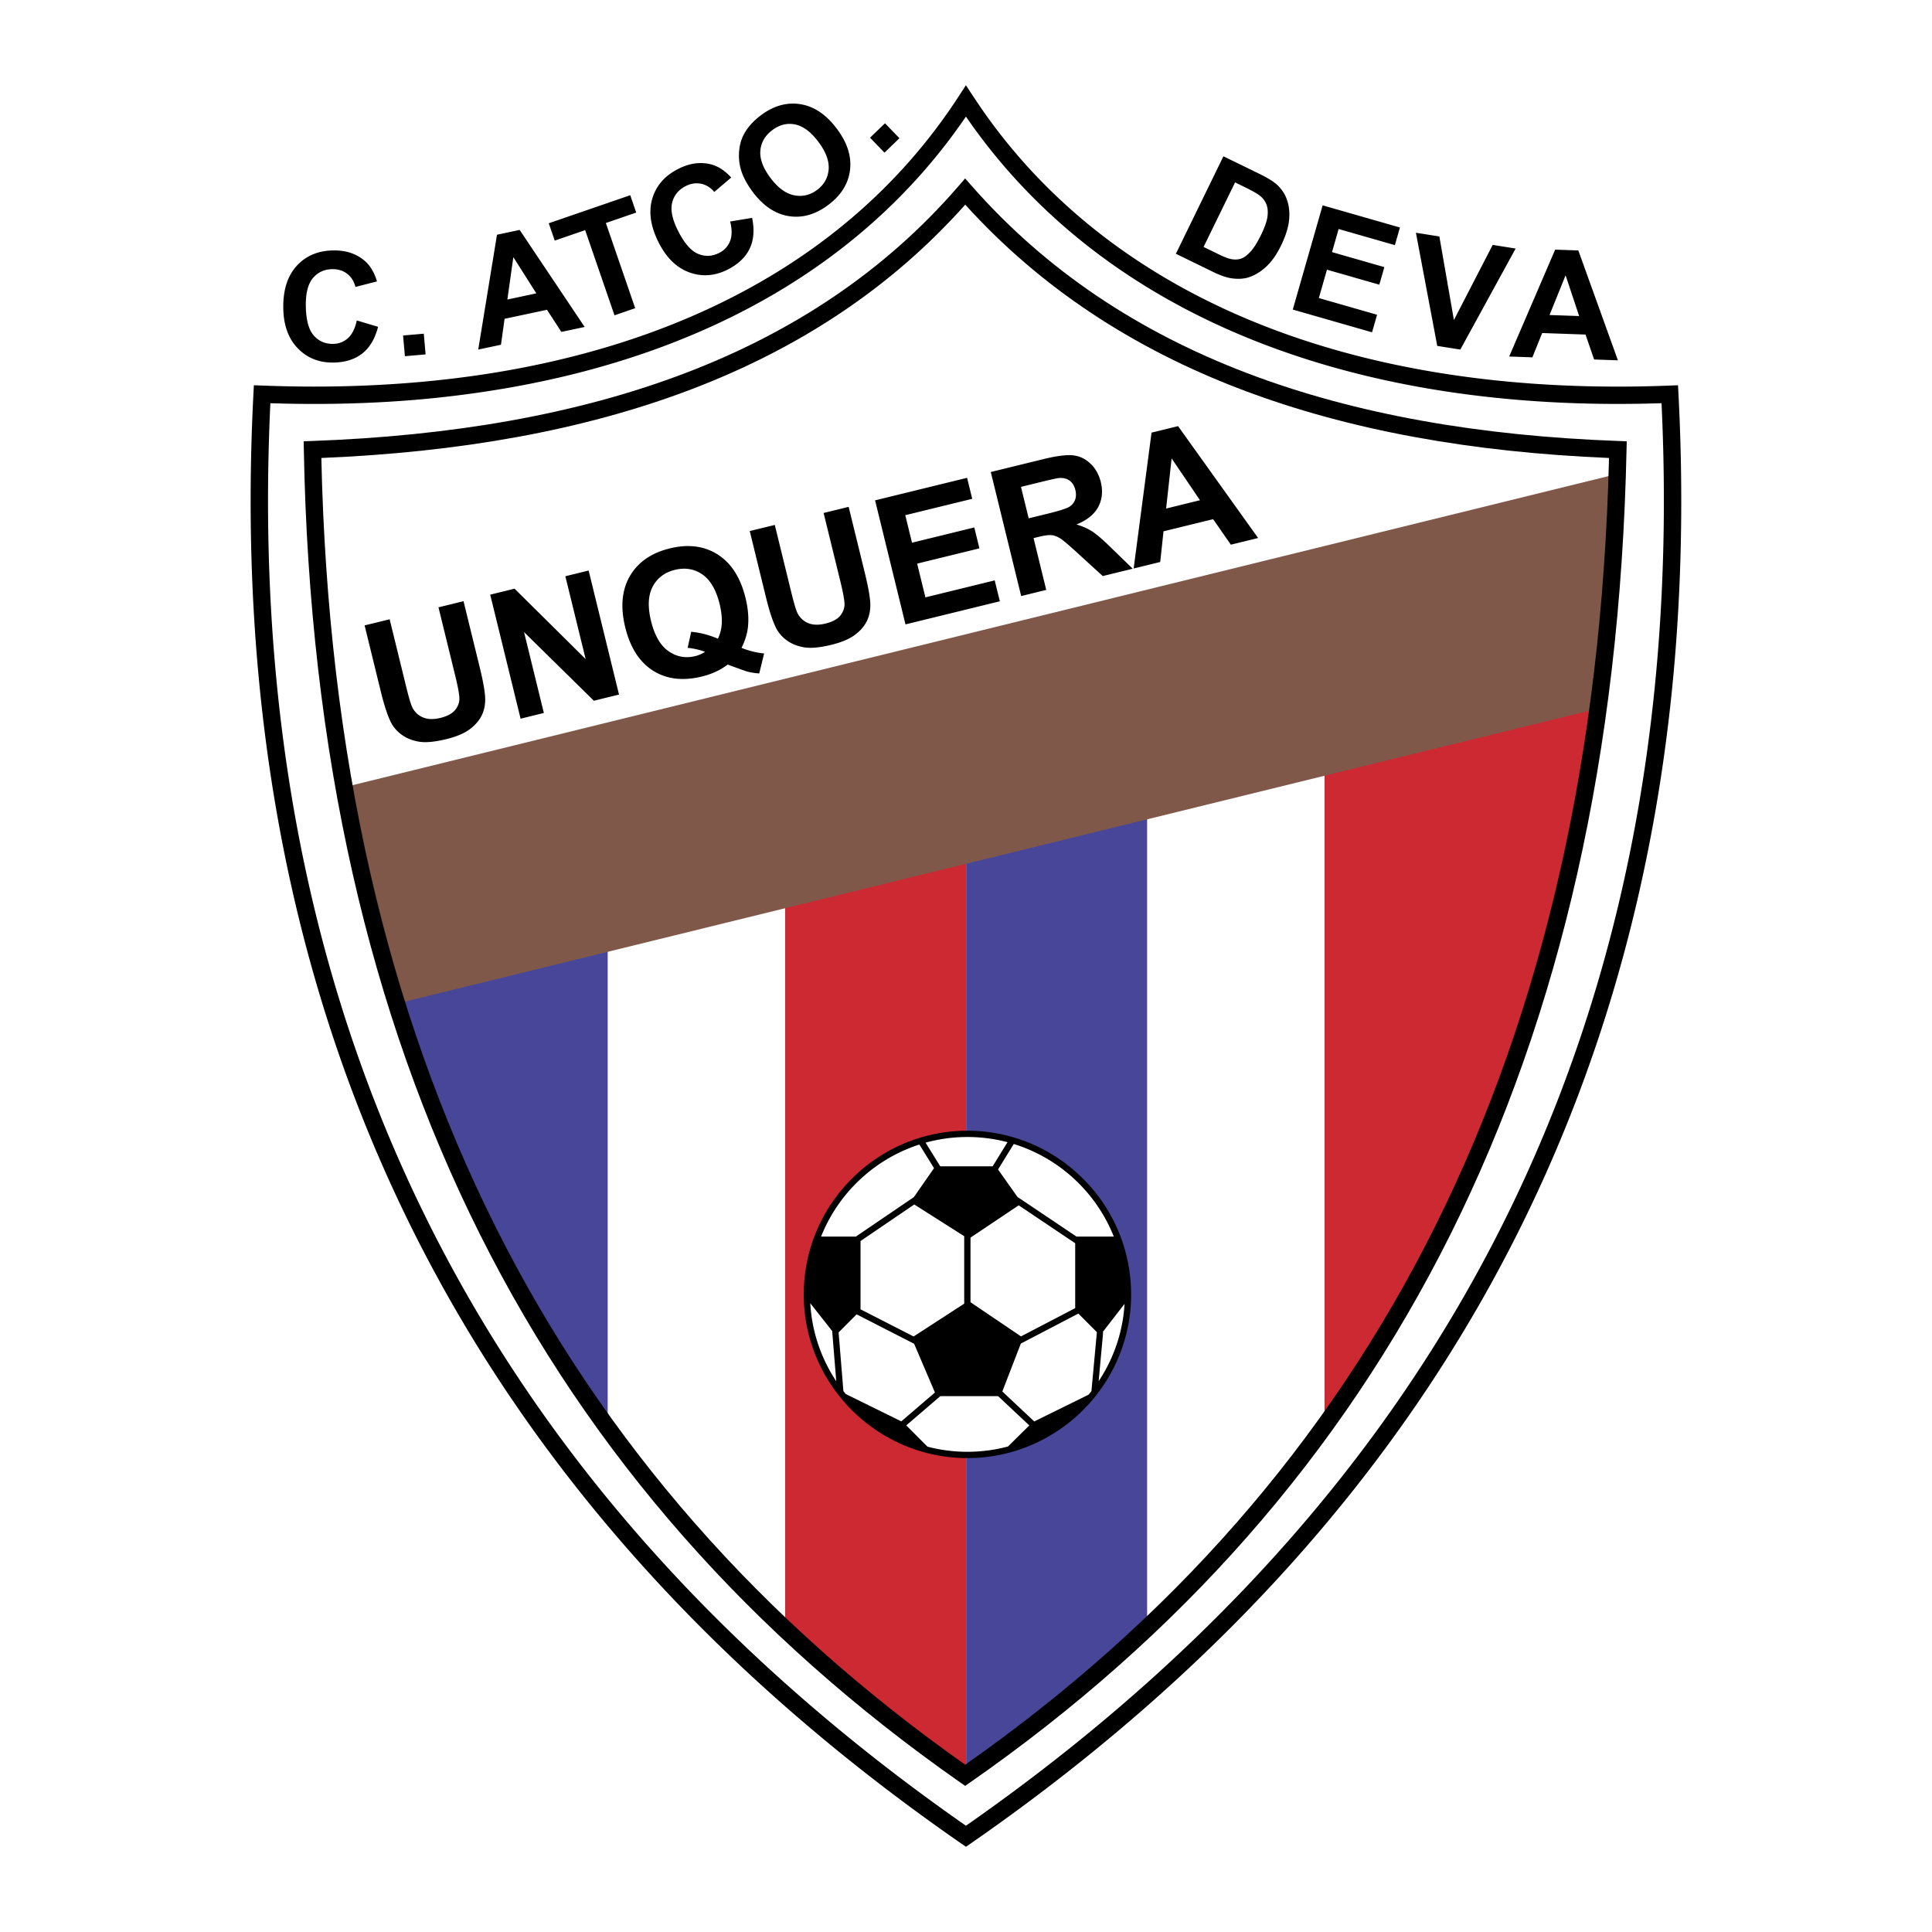 <svg xmlns="http://www.w3.org/2000/svg" width="2500" height="2500" viewBox="0 0 192.756 192.756"><path fill-rule="evenodd" clip-rule="evenodd" fill="#fff" d="M0 0h192.756v192.756H0V0z"/><path d="M36.377 62.396l2.499-.609 1.642 6.703c.26 1.062.461 1.747.601 2.046.229.479.586.826 1.062 1.032.477.208 1.068.227 1.764.057.708-.174 1.207-.451 1.495-.829s.421-.789.39-1.227c-.032-.44-.165-1.15-.405-2.129l-1.677-6.847 2.498-.612 1.593 6.501c.364 1.485.554 2.553.569 3.197.016.646-.107 1.226-.365 1.737-.261.511-.666.968-1.211 1.366-.545.398-1.31.719-2.289.958-1.182.29-2.112.372-2.787.25-.678-.122-1.247-.359-1.709-.708-.462-.349-.809-.752-1.037-1.201-.336-.67-.675-1.697-1.015-3.081l-1.618-6.604zm15.563 9.308l-3.032-12.375 2.431-.596 7.091 7.023-2.025-8.265 2.323-.569 3.032 12.375-2.51.615-6.966-6.848 1.977 8.069-2.321.571zm22.041-7.065a8.226 8.226 0 0 0 2.256.558l-.488 1.991a5.902 5.902 0 0 1-1.219-.194c-.088-.019-.732-.249-1.931-.689-.724.551-1.58.949-2.563 1.19-1.903.466-3.532.272-4.882-.583-1.353-.855-2.277-2.297-2.774-4.324-.495-2.022-.339-3.727.464-5.112.806-1.388 2.137-2.309 3.988-2.763 1.833-.449 3.429-.245 4.777.613 1.349.86 2.273 2.3 2.769 4.322.262 1.069.342 2.047.242 2.93-.073.672-.288 1.361-.641 2.062l.002-.001zm-2.356-.918c.227-.453.358-.969.386-1.542.029-.574-.041-1.207-.21-1.899-.35-1.429-.929-2.42-1.73-2.971s-1.715-.704-2.733-.455c-1.018.25-1.757.807-2.217 1.67-.46.865-.515 2.01-.166 3.434.354 1.447.937 2.452 1.745 3.013.81.562 1.699.725 2.665.488a3.06 3.06 0 0 0 .979-.428 7.262 7.262 0 0 0-1.736-.398l.352-1.599c.891.08 1.781.312 2.667.69l-.002-.003zm3.177-10.739l2.499-.609 1.642 6.703c.26 1.062.461 1.747.601 2.046.229.479.586.826 1.062 1.033.478.207 1.068.227 1.764.056.708-.174 1.207-.45 1.495-.828.288-.378.421-.789.39-1.227-.032-.44-.166-1.15-.405-2.129l-1.678-6.847 2.498-.612 1.593 6.501c.364 1.485.554 2.553.569 3.197.015.646-.107 1.226-.365 1.737-.261.511-.666.968-1.211 1.366-.545.398-1.31.719-2.289.958-1.182.29-2.111.372-2.787.25-.678-.122-1.248-.359-1.709-.708a3.516 3.516 0 0 1-1.038-1.201c-.335-.67-.675-1.697-1.014-3.081l-1.617-6.605zm15.539 9.314l-3.034-12.375 9.179-2.249.513 2.094-6.679 1.636.672 2.743 6.213-1.522.512 2.087-6.213 1.522.825 3.367 6.914-1.693.512 2.084-9.414 2.306zm11.542-2.828L98.85 47.093l5.262-1.289c1.32-.323 2.311-.447 2.963-.373.652.076 1.23.355 1.729.833.498.48.84 1.087 1.02 1.817.227.93.141 1.765-.254 2.502-.398.738-1.123 1.32-2.168 1.744.615.182 1.148.418 1.592.71s1.084.846 1.914 1.662l2.104 2.042-2.99.732-2.465-2.249c-.875-.805-1.465-1.305-1.762-1.497-.299-.194-.592-.305-.877-.333-.289-.027-.721.028-1.295.169l-.506.124 1.266 5.167-2.5.614zm.748-7.756l1.85-.45c1.197-.294 1.936-.529 2.207-.7.275-.175.467-.408.572-.695.109-.289.117-.622.027-.992-.102-.416-.297-.725-.58-.927-.285-.202-.639-.286-1.061-.254-.209.022-.822.156-1.834.404l-1.949.478.768 3.136zm22.892 1.965l-2.719.666-1.77-2.545-4.949 1.212-.33 3.06-2.65.649 1.785-13.556 2.645-.648 7.988 11.162zm-5.8-3.77l-2.83-4.174-.549 5.004 3.379-.83z" fill-rule="evenodd" clip-rule="evenodd"/><path d="M38.894 98.59l21.734-5.376v49.619c-9.771-13.366-16.454-28.421-21.734-44.243z" fill-rule="evenodd" clip-rule="evenodd" fill="#474698"/><path d="M132.152 75.069l27.645-6.502c-3.701 28.609-13.086 53.068-27.645 73.752v-67.25zM78.332 88.696l18.059-5.251v93.741c-6.02-3.939-12.039-8.84-18.059-14.18v-74.31z" fill-rule="evenodd" clip-rule="evenodd" fill="#cc2932"/><path fill-rule="evenodd" clip-rule="evenodd" fill="#474698" d="M96.39 83.969l18.057-4.201v82.712L96.39 176.922V83.969z"/><path d="M96.522 113.125c8.822 0 16.017 7.195 16.017 16.018s-7.195 16.018-16.017 16.018-16.018-7.195-16.018-16.018 7.196-16.018 16.018-16.018z" fill-rule="evenodd" clip-rule="evenodd" fill="#fff"/><path d="M34.426 78.521L161.541 47.24c-.404 7.82-1.027 15.641-2.125 23.46L39.383 100.18c-2.567-6.183-3.93-14.316-4.957-21.659z" fill-rule="evenodd" clip-rule="evenodd" fill="#7f5849"/><path d="M26.183 38.468h.012c4.363.171 8.615.127 12.74-.132 4.143-.26 8.122-.732 11.922-1.414 19.619-3.52 35.283-12.659 44.794-27.313l.717-1.104.724 1.098.006.008.004.003a55.86 55.86 0 0 0 6.256 7.913 57.756 57.756 0 0 0 7.543 6.662c14.016 10.369 33.303 15.163 55.662 14.281l.855-.034.043.854v.009c.471 9.178.34 17.98-.361 26.419-.701 8.435-1.977 16.531-3.793 24.301-9.326 39.885-32.908 70.643-66.444 93.896l-.487.338-.489-.332c-.056-.037-.01-.008.001 0v-.002l-.021-.016c-6.521-4.521-12.658-9.322-18.381-14.41-5.73-5.096-11.058-10.492-15.951-16.201-25.152-29.346-38.67-66.808-36.25-114.002l.044-.854.854.032zm12.859 1.597c-3.903.245-7.93.3-12.067.163-2.19 46.318 11.157 83.108 35.871 111.942 4.833 5.639 10.106 10.979 15.789 16.033 5.544 4.93 11.466 9.576 17.736 13.951 32.927-22.973 56.078-53.289 65.251-92.529 1.791-7.653 3.049-15.666 3.746-24.051.676-8.121.82-16.566.404-25.347-22.383.742-41.736-4.176-55.898-14.656a59.39 59.39 0 0 1-7.768-6.857 57.806 57.806 0 0 1-5.734-7.083c-9.842 14.44-25.608 23.468-45.213 26.986a106.333 106.333 0 0 1-12.117 1.448z"/><path d="M31.148 43.996c13.864-.501 26.344-2.629 37.186-6.758 10.807-4.115 19.994-10.22 27.312-18.687l.647-.75.652.743c7.447 8.472 16.699 14.579 27.505 18.694 10.842 4.129 23.258 6.256 36.996 6.758l.854.031-.02.851c-.648 30.291-6.58 56.246-17.564 78.271-10.996 22.041-27.047 40.135-47.926 54.684l-.496.344-.494-.344c-20.783-14.547-36.876-32.639-47.916-54.684-11.03-22.025-17.008-47.981-17.571-78.275l-.016-.847.851-.031zm37.8-5.143c-10.808 4.116-23.183 6.275-36.887 6.839.653 29.666 6.558 55.098 17.371 76.688 10.817 21.598 26.557 39.361 46.869 53.686 20.398-14.32 36.094-32.086 46.869-53.686 10.768-21.59 16.627-47.022 17.363-76.688-13.58-.564-25.893-2.724-36.697-6.838-10.754-4.095-20.01-10.124-27.534-18.436-7.407 8.312-16.602 14.34-27.354 18.435z"/><path d="M35.592 31.969l2.128.637c-.303 1.185-.828 2.072-1.571 2.657-.744.586-1.699.889-2.859.91-1.438.025-2.628-.445-3.568-1.409-.942-.965-1.429-2.3-1.458-4-.031-1.801.41-3.208 1.321-4.22.914-1.012 2.128-1.532 3.642-1.559 1.324-.023 2.406.349 3.246 1.116.499.455.879 1.114 1.14 1.974l-2.152.554c-.138-.558-.414-.997-.824-1.313-.41-.317-.908-.471-1.487-.461-.801.014-1.447.314-1.936.896-.489.583-.724 1.522-.702 2.811.024 1.366.289 2.338.79 2.908.501.573 1.148.853 1.933.839a2.192 2.192 0 0 0 1.489-.58c.412-.376.704-.963.871-1.757v-.003h-.003zm4.804 3.57l-.181-2.066 2.066-.18.181 2.065-2.066.181zm17.936-2.918l-2.324.494-1.435-2.207-4.231.899-.361 2.589-2.267.481 1.871-11.457 2.261-.48 6.486 9.681zm-4.824-3.352l-2.292-3.616-.596 4.232 2.888-.616zm7.8 2.19l-2.926-8.498-3.036 1.045-.596-1.73 8.129-2.799.596 1.731-3.028 1.042 2.926 8.498-2.065.711zm11.538-9.36l2.192-.361c.247 1.198.165 2.226-.248 3.077-.412.854-1.137 1.544-2.171 2.071-1.281.653-2.557.752-3.824.298-1.27-.455-2.292-1.441-3.064-2.957-.817-1.604-1.039-3.063-.663-4.372.378-1.31 1.241-2.31 2.59-2.997 1.179-.601 2.315-.741 3.407-.42.648.19 1.279.615 1.89 1.274l-1.692 1.441c-.368-.44-.81-.713-1.316-.819-.508-.105-1.022-.025-1.539.237-.714.364-1.164.917-1.348 1.654-.183.739.017 1.686.603 2.834.62 1.217 1.283 1.975 1.984 2.268.702.295 1.406.262 2.105-.094a2.18 2.18 0 0 0 1.083-1.173c.205-.519.21-1.174.012-1.961h-.001zm2.282-2.917c-.662-.878-1.088-1.718-1.274-2.514a5.083 5.083 0 0 1-.088-1.791 4.16 4.16 0 0 1 .531-1.619c.366-.633.902-1.216 1.605-1.746 1.271-.958 2.589-1.331 3.947-1.118 1.359.215 2.57 1.025 3.629 2.431 1.051 1.395 1.494 2.772 1.329 4.13-.164 1.358-.881 2.518-2.149 3.474-1.285.968-2.603 1.347-3.949 1.135-1.351-.212-2.544-1.007-3.581-2.382zm1.754-1.415c.737.979 1.522 1.553 2.354 1.717s1.598-.017 2.293-.54 1.076-1.205 1.145-2.041c.067-.837-.275-1.759-1.03-2.76-.746-.99-1.521-1.565-2.32-1.726s-1.562.031-2.281.573c-.718.542-1.114 1.226-1.182 2.049s.272 1.735 1.021 2.729v-.001zm11.362-2.536l-1.44-1.492 1.492-1.44 1.44 1.492-1.492 1.44zM122.062 15.593l3.588 1.751c.809.395 1.396.758 1.76 1.089a3.63 3.63 0 0 1 1.029 1.609c.197.627.25 1.304.16 2.029-.092.725-.357 1.543-.803 2.454-.391.801-.828 1.442-1.307 1.925-.588.587-1.215.991-1.879 1.209-.504.166-1.09.201-1.76.104-.5-.076-1.113-.29-1.838-.643l-3.693-1.802 4.743-9.725zm1.163 2.603l-3.143 6.441 1.465.715c.549.267.961.429 1.232.487.357.076.688.069.988-.018.303-.088.629-.318.975-.688.344-.371.701-.933 1.068-1.686.365-.75.58-1.359.645-1.827.062-.466.031-.874-.098-1.214a2.075 2.075 0 0 0-.686-.902c-.244-.193-.768-.488-1.566-.877l-.88-.431zm5.755 12.689l2.98-10.399 7.713 2.212-.506 1.759-5.611-1.609-.66 2.305 5.221 1.497-.502 1.753-5.223-1.497-.811 2.83 5.811 1.666-.502 1.752-7.91-2.269zm14.415 3.626l-2.129-11.29 2.34.371 1.451 8.337 3.869-7.495 2.289.362-5.518 10.079-2.302-.364zm18.025 1.438l-2.375-.083-.857-2.488-4.324-.151-.977 2.424-2.316-.081 4.588-10.664 2.311.081 3.95 10.962zm-3.869-4.418l-1.352-4.063-1.602 3.962 2.954.101zM96.522 112.812c4.498 0 8.58 1.834 11.539 4.793a16.278 16.278 0 0 1 4.791 11.537c0 4.498-1.834 8.58-4.791 11.539-2.959 2.957-7.041 4.791-11.538 4.793h-.002c-4.497 0-8.58-1.836-11.538-4.793-2.958-2.959-4.792-7.041-4.792-11.537v-.002c0-4.498 1.834-8.58 4.792-11.539 2.958-2.957 7.041-4.791 11.537-4.791h.002zm-5.369 20.528l5.047-3.273v-6.732l-4.983-3.164-5.361 3.646v6.814l5.297 2.709zm5.674-3.416l5.039 3.408 5.406-2.818v-6.475l-5.633-3.783-4.812 3.221v6.447zm5.021 4.125l-1.846 4.779 3.186 2.99 5.422-2.67c.096-.115.189-.232.283-.35l.543-5.889-1.848-1.854-5.74 2.994zm-2.266 5.244h-5.764l-3.399 2.918 2.113 2.121c1.275.336 2.612.514 3.99.514h.002c1.397 0 2.75-.184 4.042-.529l2.131-2.1-3.115-2.924zm-6.303-.361l-2.076-4.863-5.739-2.936-1.795 1.803.477 5.855c.077.096.154.193.233.289l5.545 2.73 3.355-2.878zm5.758-22.569l1.484-2.406a15.621 15.621 0 0 0-4-.518h-.001c-1.444 0-2.844.197-4.174.564l1.46 2.359h5.231v.001zm-5.849.186l-1.461-2.359a15.772 15.772 0 0 0-6.3 3.857 15.781 15.781 0 0 0-3.508 5.328h3.47l5.785-3.936 2.014-2.89zm-12.346 13.474a15.595 15.595 0 0 0 2.592 7.781l-.408-5.008-2.184-2.773zm29.164 2.889l.055.006-.449 4.885a15.61 15.61 0 0 0 2.586-7.719l-2.192 2.828zm1.119-9.537a15.768 15.768 0 0 0-3.508-5.326 15.72 15.72 0 0 0-6.473-3.912l-1.568 2.541 1.975 2.793.014-.018 5.84 3.922h3.72z" fill-rule="evenodd" clip-rule="evenodd"/></svg>